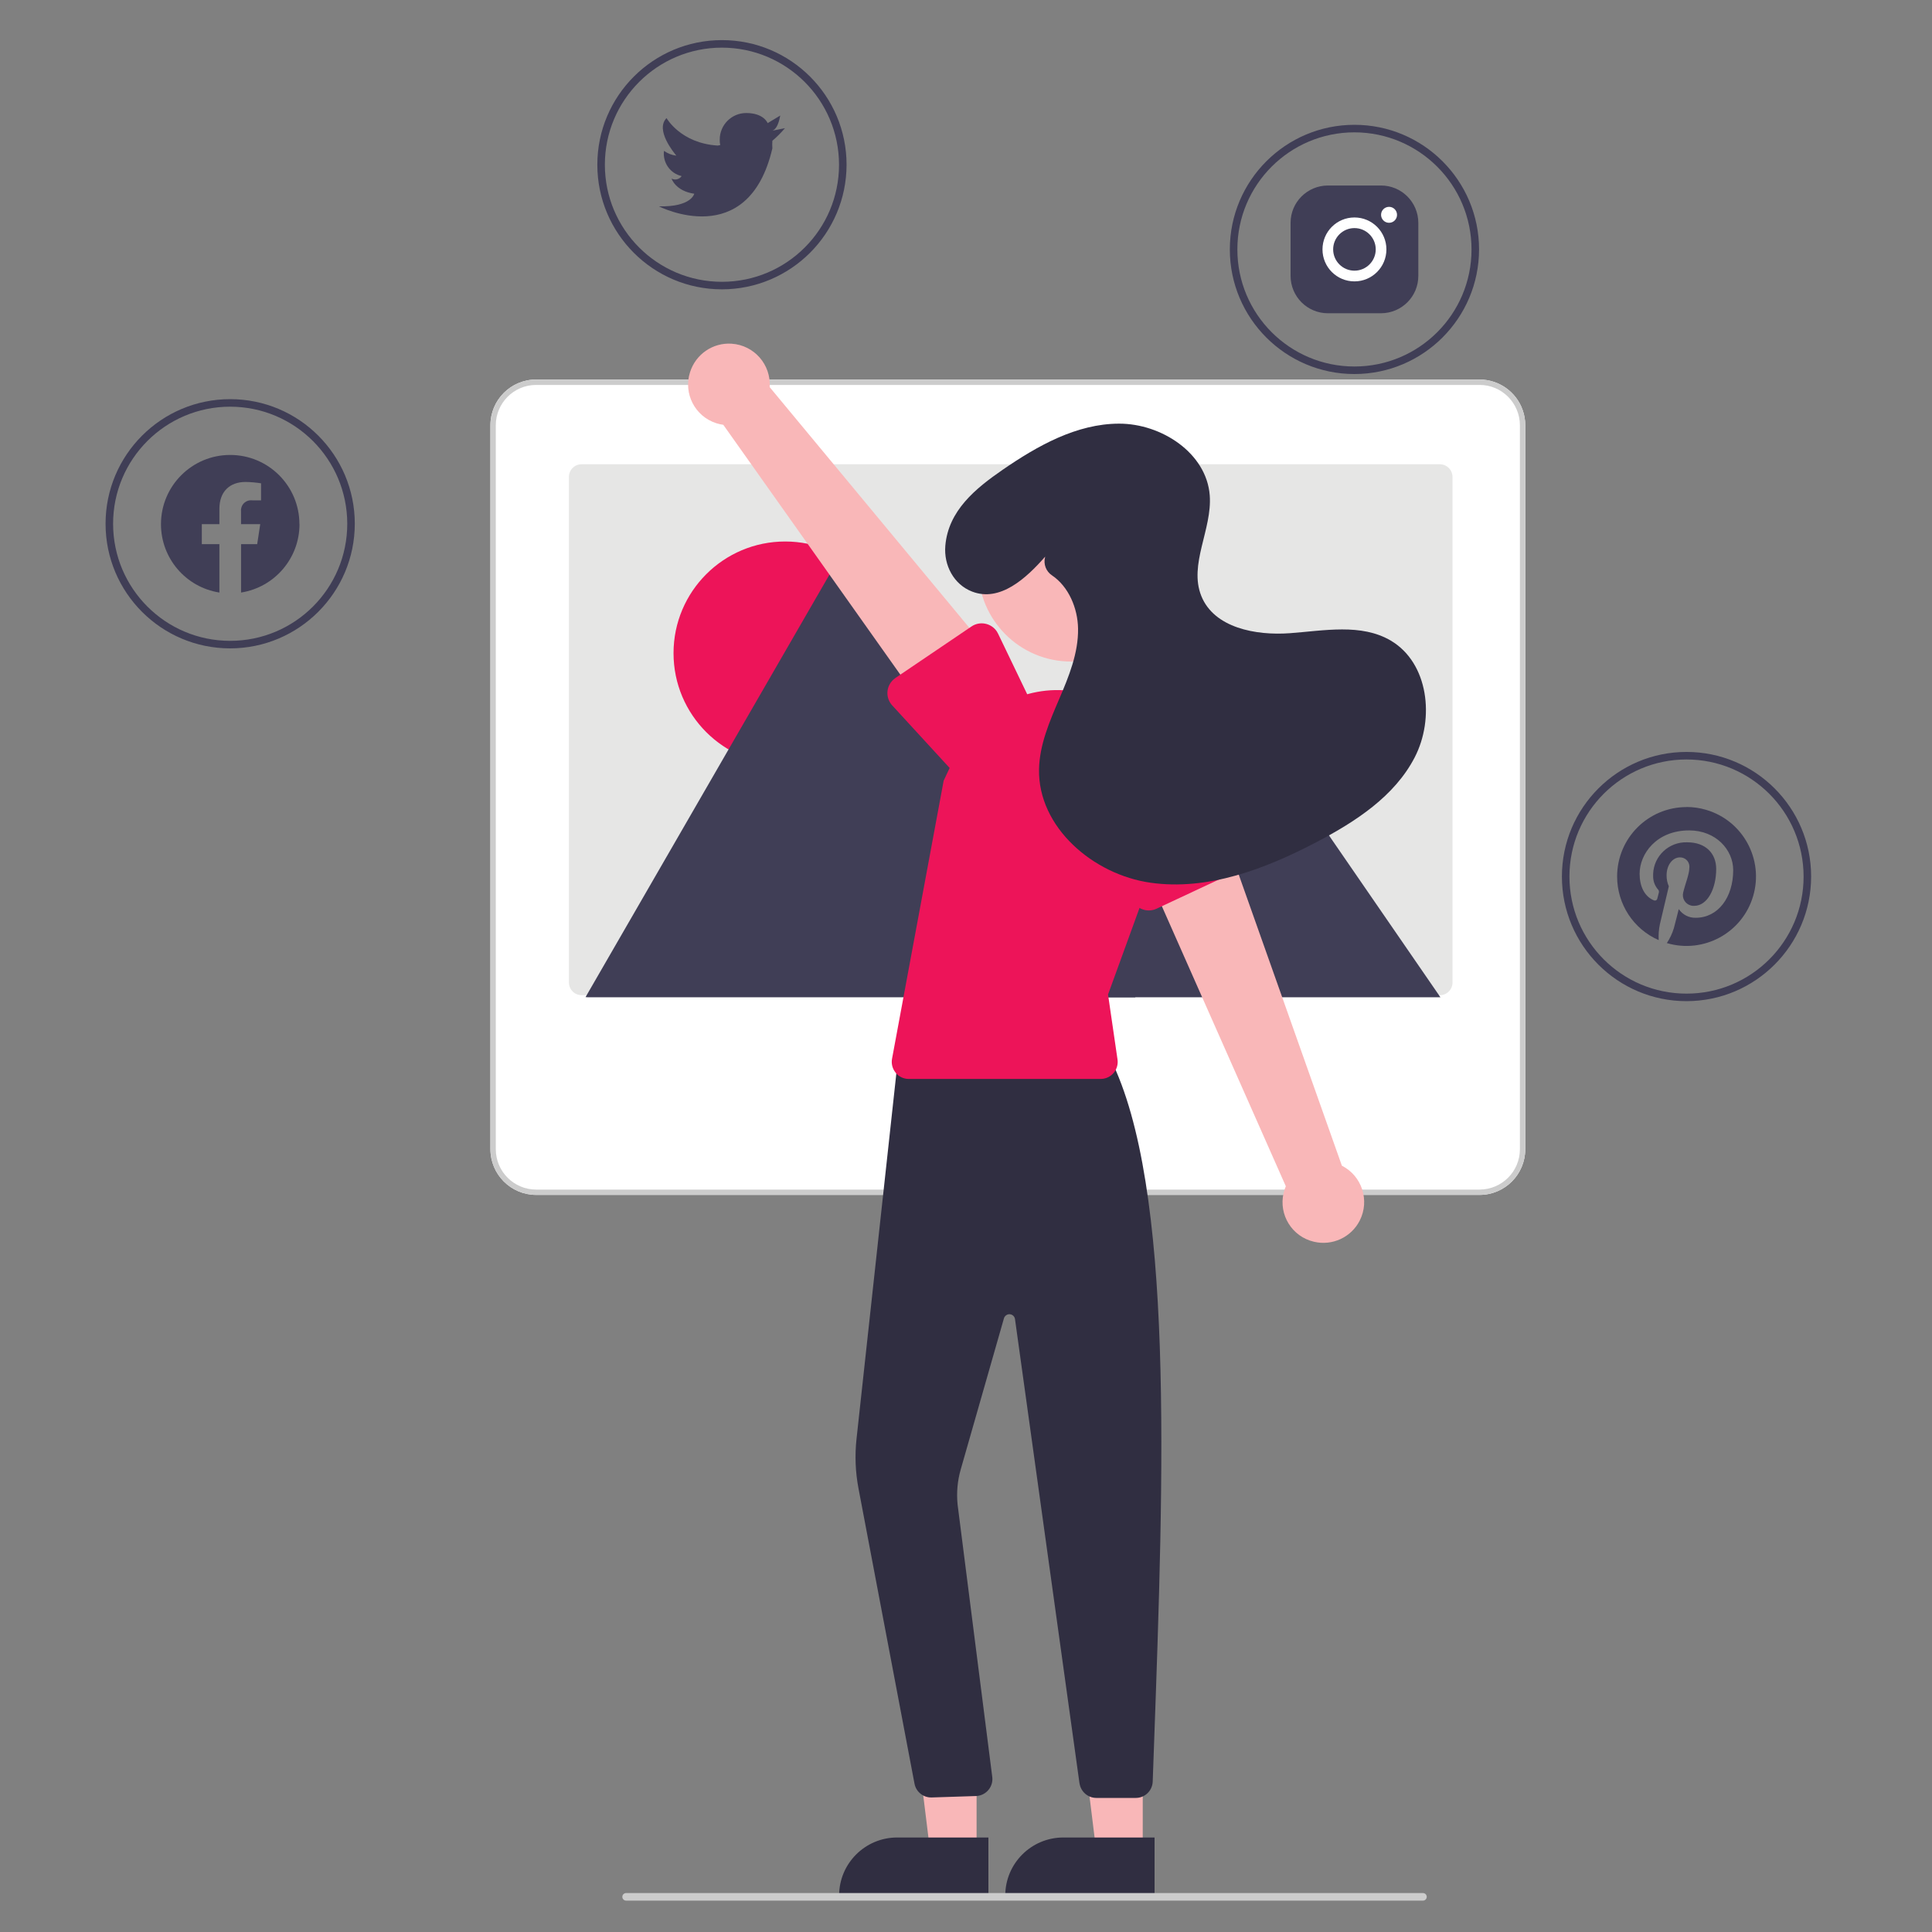 <?xml version="1.0" encoding="UTF-8"?>
<svg id="Layer_1" data-name="Layer 1" xmlns="http://www.w3.org/2000/svg" width="500" height="500" viewBox="0 0 500 500">
  <rect x="0" y="0" width="500" height="500" fill="#808080" stroke="none"/>
  <defs>
    <style>
      .cls-1 {
        fill: #302e41;
      }

      .cls-1, .cls-2, .cls-3, .cls-4, .cls-5, .cls-6, .cls-7, .cls-8, .cls-9 {
        stroke-width: 0px;
      }

      .cls-2 {
        fill: #f9b7b8;
      }

      .cls-3, .cls-7 {
        fill: #403e56;
      }

      .cls-4 {
        fill: #010101;
        isolation: isolate;
        opacity: .2;
      }

      .cls-5 {
        fill: #e6e6e5;
      }

      .cls-6 {
        fill: #ed1459;
      }

      .cls-7 {
        fill-rule: evenodd;
      }

      .cls-8 {
        fill: #fff;
      }

      .cls-9 {
        fill: #ccc;
      }
    </style>
  </defs>
  <path class="cls-7" d="M77.49,135.65c0-9.89-8.02-17.91-17.92-17.91-9.89,0-17.91,8.02-17.91,17.92,0,8.81,6.41,16.32,15.12,17.69v-12.52h-4.55v-5.18h4.55v-3.95c0-4.49,2.68-6.97,6.77-6.97,1.34.02,2.68.14,4.01.35v4.41h-2.26c-1.42-.19-2.72.81-2.91,2.23-.03.19-.03.38-.01.57v3.36h4.97l-.79,5.18h-4.17v12.52c8.71-1.38,15.12-8.89,15.12-17.7h0Z"/>
  <path class="cls-3" d="M199.89,33.82l3.26-.65c-1,1.17-2.09,2.26-3.26,3.26h0c-.05.65-.05,1.31,0,1.96-6.26,26.88-29.36,15.01-29.36,15.01,8.42.2,9.14-3.26,9.14-3.26-4.89-.72-5.87-3.92-5.87-3.92.91.48,2.03.2,2.61-.65-2.97-.68-4.95-3.5-4.57-6.53.94.68,2.04,1.11,3.2,1.24-.59-.72-5.55-6.66-2.54-9.72,0,0,3.65,6.53,13.25,7.11l.65-.13c-.11-.47-.15-.95-.13-1.44,0-3.78,3.07-6.85,6.85-6.85h0c4.57,0,5.55,2.61,5.55,2.61l3.26-1.96c-.07,0-.39,3.26-2.02,3.92Z"/>
  <path class="cls-3" d="M357.42,48.01h-13.78c-5.32.02-9.63,4.32-9.64,9.64v13.78c.02,5.32,4.32,9.63,9.64,9.64h13.78c5.32-.02,9.63-4.32,9.64-9.64v-13.78c-.02-5.32-4.32-9.63-9.64-9.64Z"/>
  <path class="cls-8" d="M359.48,57.66c-1.14,0-2.06-.93-2.06-2.07s.93-2.06,2.07-2.06c1.14,0,2.06.93,2.06,2.07,0,1.14-.92,2.06-2.06,2.06h0Z"/>
  <path class="cls-8" d="M350.53,59.03c3.04,0,5.51,2.47,5.51,5.51s-2.47,5.51-5.51,5.51c-3.04,0-5.51-2.47-5.51-5.51s2.47-5.51,5.51-5.51h0M350.53,56.28c-4.57,0-8.27,3.7-8.27,8.27,0,4.57,3.7,8.27,8.27,8.27,4.57,0,8.27-3.7,8.27-8.27h0c0-4.57-3.7-8.27-8.27-8.27h0Z"/>
  <path class="cls-3" d="M436.48,208.87c-9.93,0-17.97,8.05-17.97,17.97,0,7.14,4.22,13.6,10.76,16.46-.08-1.38.03-2.77.31-4.12.35-1.46,2.31-9.8,2.31-9.8-.39-.89-.59-1.86-.58-2.84,0-2.66,1.54-4.65,3.47-4.65,1.33-.02,2.42,1.04,2.44,2.37,0,.11,0,.22-.02.33,0,1.64-1.05,4.1-1.59,6.38-.38,1.49.52,3,2.01,3.38.27.07.55.1.83.08,3.4,0,5.7-4.37,5.7-9.56,0-3.94-2.66-6.88-7.48-6.88-4.7-.18-8.66,3.48-8.84,8.17,0,.14,0,.29,0,.43-.05,1.28.37,2.54,1.19,3.52.29.24.4.65.26,1-.09.33-.28,1.12-.37,1.44-.05.34-.37.57-.71.51-.07-.01-.13-.03-.19-.06-2.51-1.03-3.68-3.77-3.68-6.87,0-5.1,4.31-11.22,12.84-11.22,6.86,0,11.38,4.97,11.38,10.29,0,7.05-3.92,12.32-9.7,12.32-1.75.05-3.4-.8-4.39-2.24,0,0-1.04,4.14-1.27,4.94-.41,1.36-1.02,2.66-1.81,3.85,9.52,2.81,19.52-2.63,22.33-12.15,2.81-9.52-2.63-19.52-12.15-22.33-1.65-.49-3.36-.74-5.08-.74h0Z"/>
  <path class="cls-8" d="M394.04,106.05c-1.69-4.69-6.15-7.82-11.13-7.83h-244.16c-6.53,0-11.83,5.29-11.83,11.82h0v187.37c0,6.53,5.3,11.82,11.83,11.83h244.16c6.53,0,11.82-5.3,11.83-11.83V110.06c0-1.36-.23-2.72-.7-4Z"/>
  <path class="cls-9" d="M394.04,106.05c-1.69-4.69-6.15-7.82-11.13-7.83h-244.16c-6.53,0-11.83,5.29-11.83,11.82h0v187.37c0,6.53,5.3,11.82,11.83,11.83h244.16c6.53,0,11.82-5.3,11.83-11.83V110.06c0-1.36-.23-2.72-.7-4ZM393.35,297.42c0,5.76-4.68,10.43-10.44,10.44h-244.16c-5.76,0-10.43-4.68-10.44-10.44V110.06c0-5.76,4.68-10.43,10.44-10.44h244.16c5.76,0,10.43,4.68,10.44,10.44v187.36Z"/>
  <path class="cls-5" d="M375.91,123.44v130.83c0,1.82-1.47,3.29-3.29,3.29h-222.1c-.16,0-.32-.01-.47-.04-1.62-.23-2.82-1.62-2.82-3.26V123.44c0-1.82,1.47-3.29,3.29-3.29h222.1c1.82,0,3.29,1.47,3.29,3.29h0Z"/>
  <circle class="cls-6" cx="203.21" cy="169.04" r="28.9"/>
  <path class="cls-3" d="M293.83,258.09h-141.76c-.18,0-.35-.01-.53-.04l67.05-116.13c1.28-2.26,4.14-3.05,6.4-1.77.74.42,1.35,1.03,1.77,1.77l45,77.94,2.16,3.73,19.92,34.51Z"/>
  <polygon class="cls-4" points="293.83 258.09 245.43 258.09 269.19 223.57 270.9 221.09 271.76 219.84 273.91 223.57 293.83 258.09"/>
  <path class="cls-3" d="M372.76,258.09h-122.61l23.76-34.51,1.71-2.49,30.96-44.98c2.03-2.95,6.91-3.13,9.3-.56.16.18.31.36.45.56l56.44,81.97Z"/>
  <polygon class="cls-2" points="252.74 479.45 240.76 479.45 235.06 433.23 252.74 433.23 252.74 479.45"/>
  <path class="cls-1" d="M255.8,491.07h-38.64v-.49c0-8.31,6.73-15.04,15.04-15.04h23.6s0,15.53,0,15.53Z"/>
  <polygon class="cls-2" points="295.74 479.45 283.76 479.45 278.06 433.23 295.75 433.23 295.74 479.45"/>
  <path class="cls-1" d="M298.8,491.07h-38.64v-.49c0-8.31,6.73-15.04,15.04-15.04h23.6s0,15.53,0,15.53Z"/>
  <path class="cls-1" d="M279.37,461.52l-16.69-120.14c-.11-.8-.85-1.36-1.65-1.25-.57.08-1.05.49-1.21,1.05l-11.18,39.09c-.85,2.95-1.12,6.02-.82,9.07l8.99,70.64c.24,2.42-1.53,4.57-3.94,4.81-.09,0-.17.01-.26.02l-11.45.37c-2.18.09-4.09-1.44-4.49-3.58l-14.49-76.38c-.81-4.24-.98-8.58-.51-12.87l10.96-100.58,54.62,1.98.13.26c16.5,33.13,13.83,106.85,11.26,178.14l-.32,8.91c-.08,2.37-2.02,4.25-4.39,4.24h-10.19s0,0,0,0c-2.19,0-4.05-1.62-4.36-3.79Z"/>
  <circle class="cls-2" cx="277.19" cy="147.21" r="24"/>
  <path class="cls-6" d="M231.8,277.61c-.84-1-1.18-2.33-.94-3.61l13.36-71.97,3.17-6.73c5.41-11.53,17.7-18.19,30.32-16.43h0c15.96,2.18,27.13,16.89,24.95,32.85-.28,2.05-.78,4.07-1.49,6.02l-14.41,39.64,2.45,16.81c.35,2.4-1.31,4.64-3.72,4.99-.21.03-.42.05-.64.05h-49.67c-1.31,0-2.55-.58-3.38-1.59Z"/>
  <path class="cls-2" d="M340.04,321.36c-5.65-1.31-9.16-6.95-7.85-12.6.14-.6.33-1.19.58-1.76l-38.71-87.45,22.14-5.58,31.08,87.71c5.2,2.65,7.26,9,4.62,14.2-2.21,4.35-7.12,6.61-11.86,5.48h0Z"/>
  <path class="cls-6" d="M295.38,235.22c-1.25-.56-2.19-1.63-2.59-2.95l-6.77-22.64c-3.06-6.54-.23-14.32,6.31-17.38,6.51-3.04,14.26-.26,17.34,6.23l13.09,19.76c1.44,2.17.84,5.09-1.33,6.52-.19.13-.39.24-.6.34l-21.53,10.08c-1.24.58-2.67.59-3.92.03Z"/>
  <path class="cls-2" d="M178.58,96.33c-1.77,5.52,1.28,11.43,6.8,13.2.59.19,1.19.32,1.81.41l55.29,78.03,16.13-16.16-59.42-71.62c.39-5.82-4.01-10.85-9.83-11.24-4.87-.33-9.32,2.73-10.78,7.38Z"/>
  <path class="cls-6" d="M231.73,175.46l19.69-13.33c2.15-1.46,5.08-.89,6.54,1.26.13.19.24.39.34.6l10.27,21.36c4.01,6,2.4,14.12-3.6,18.14-5.98,4-14.06,2.42-18.09-3.53l-15.98-17.41c-1.76-1.92-1.63-4.89.29-6.65.17-.16.35-.3.54-.43h0Z"/>
  <path class="cls-9" d="M162.04,491.88h206.22c.54,0,.98-.44.98-.98s-.44-.98-.98-.98h-206.22c-.54,0-.98.44-.98.98s.44.98.98.98Z"/>
  <path class="cls-3" d="M59.57,167.8c-17.81,0-32.25-14.44-32.25-32.25s14.44-32.25,32.25-32.25,32.25,14.44,32.25,32.25h0c-.02,17.8-14.45,32.23-32.25,32.25ZM59.57,105.25c-16.73,0-30.3,13.56-30.3,30.3,0,16.73,13.56,30.3,30.3,30.3s30.3-13.56,30.3-30.3h0c-.02-16.73-13.57-30.28-30.3-30.3Z"/>
  <path class="cls-3" d="M186.84,74.88c-17.81,0-32.25-14.44-32.25-32.25s14.44-32.25,32.25-32.25,32.25,14.44,32.25,32.25c-.02,17.8-14.45,32.23-32.25,32.25ZM186.84,12.33c-16.73,0-30.3,13.56-30.3,30.3s13.56,30.3,30.3,30.3,30.3-13.56,30.3-30.3c-.02-16.73-13.57-30.28-30.3-30.3Z"/>
  <path class="cls-3" d="M350.53,96.8c-17.81,0-32.25-14.44-32.25-32.25s14.44-32.25,32.25-32.25,32.25,14.44,32.25,32.25c-.02,17.8-14.45,32.23-32.25,32.25ZM350.53,34.25c-16.73,0-30.3,13.56-30.3,30.3s13.56,30.3,30.3,30.3,30.3-13.56,30.3-30.3c-.02-16.73-13.57-30.28-30.3-30.3Z"/>
  <path class="cls-3" d="M436.47,259.1c-17.81,0-32.25-14.44-32.25-32.25s14.44-32.25,32.25-32.25,32.25,14.44,32.25,32.25c-.02,17.8-14.45,32.23-32.25,32.25ZM436.47,196.55c-16.73,0-30.3,13.56-30.3,30.3s13.56,30.3,30.3,30.3,30.3-13.56,30.3-30.3h0c-.02-16.73-13.57-30.28-30.3-30.3Z"/>
  <path class="cls-1" d="M270.5,144.05c-4.93,5.62-11.7,11.84-18.92,9.05-4.74-1.83-7.36-6.8-6.93-11.87.78-9.11,7.87-14.85,14.82-19.64,9.04-6.23,19.16-11.93,30.14-11.95s22.65,7.62,23.47,18.57c.66,8.8-5.48,17.85-2.18,26.04,3.32,8.24,14.07,10.27,22.93,9.62s18.47-2.59,26.12,1.93c9.76,5.77,11.38,20.14,6.17,30.21-5.21,10.07-15.28,16.61-25.32,21.88-13.3,6.98-28.16,12.66-43.03,10.56s-29.17-14.37-28.87-29.38c.13-6.34,2.72-12.34,5.22-18.17,2.5-5.83,4.98-11.9,4.88-18.24-.09-5.29-2.45-10.84-6.71-13.73-1.58-1.03-2.31-2.95-1.82-4.77l.03-.11Z"/>
</svg>